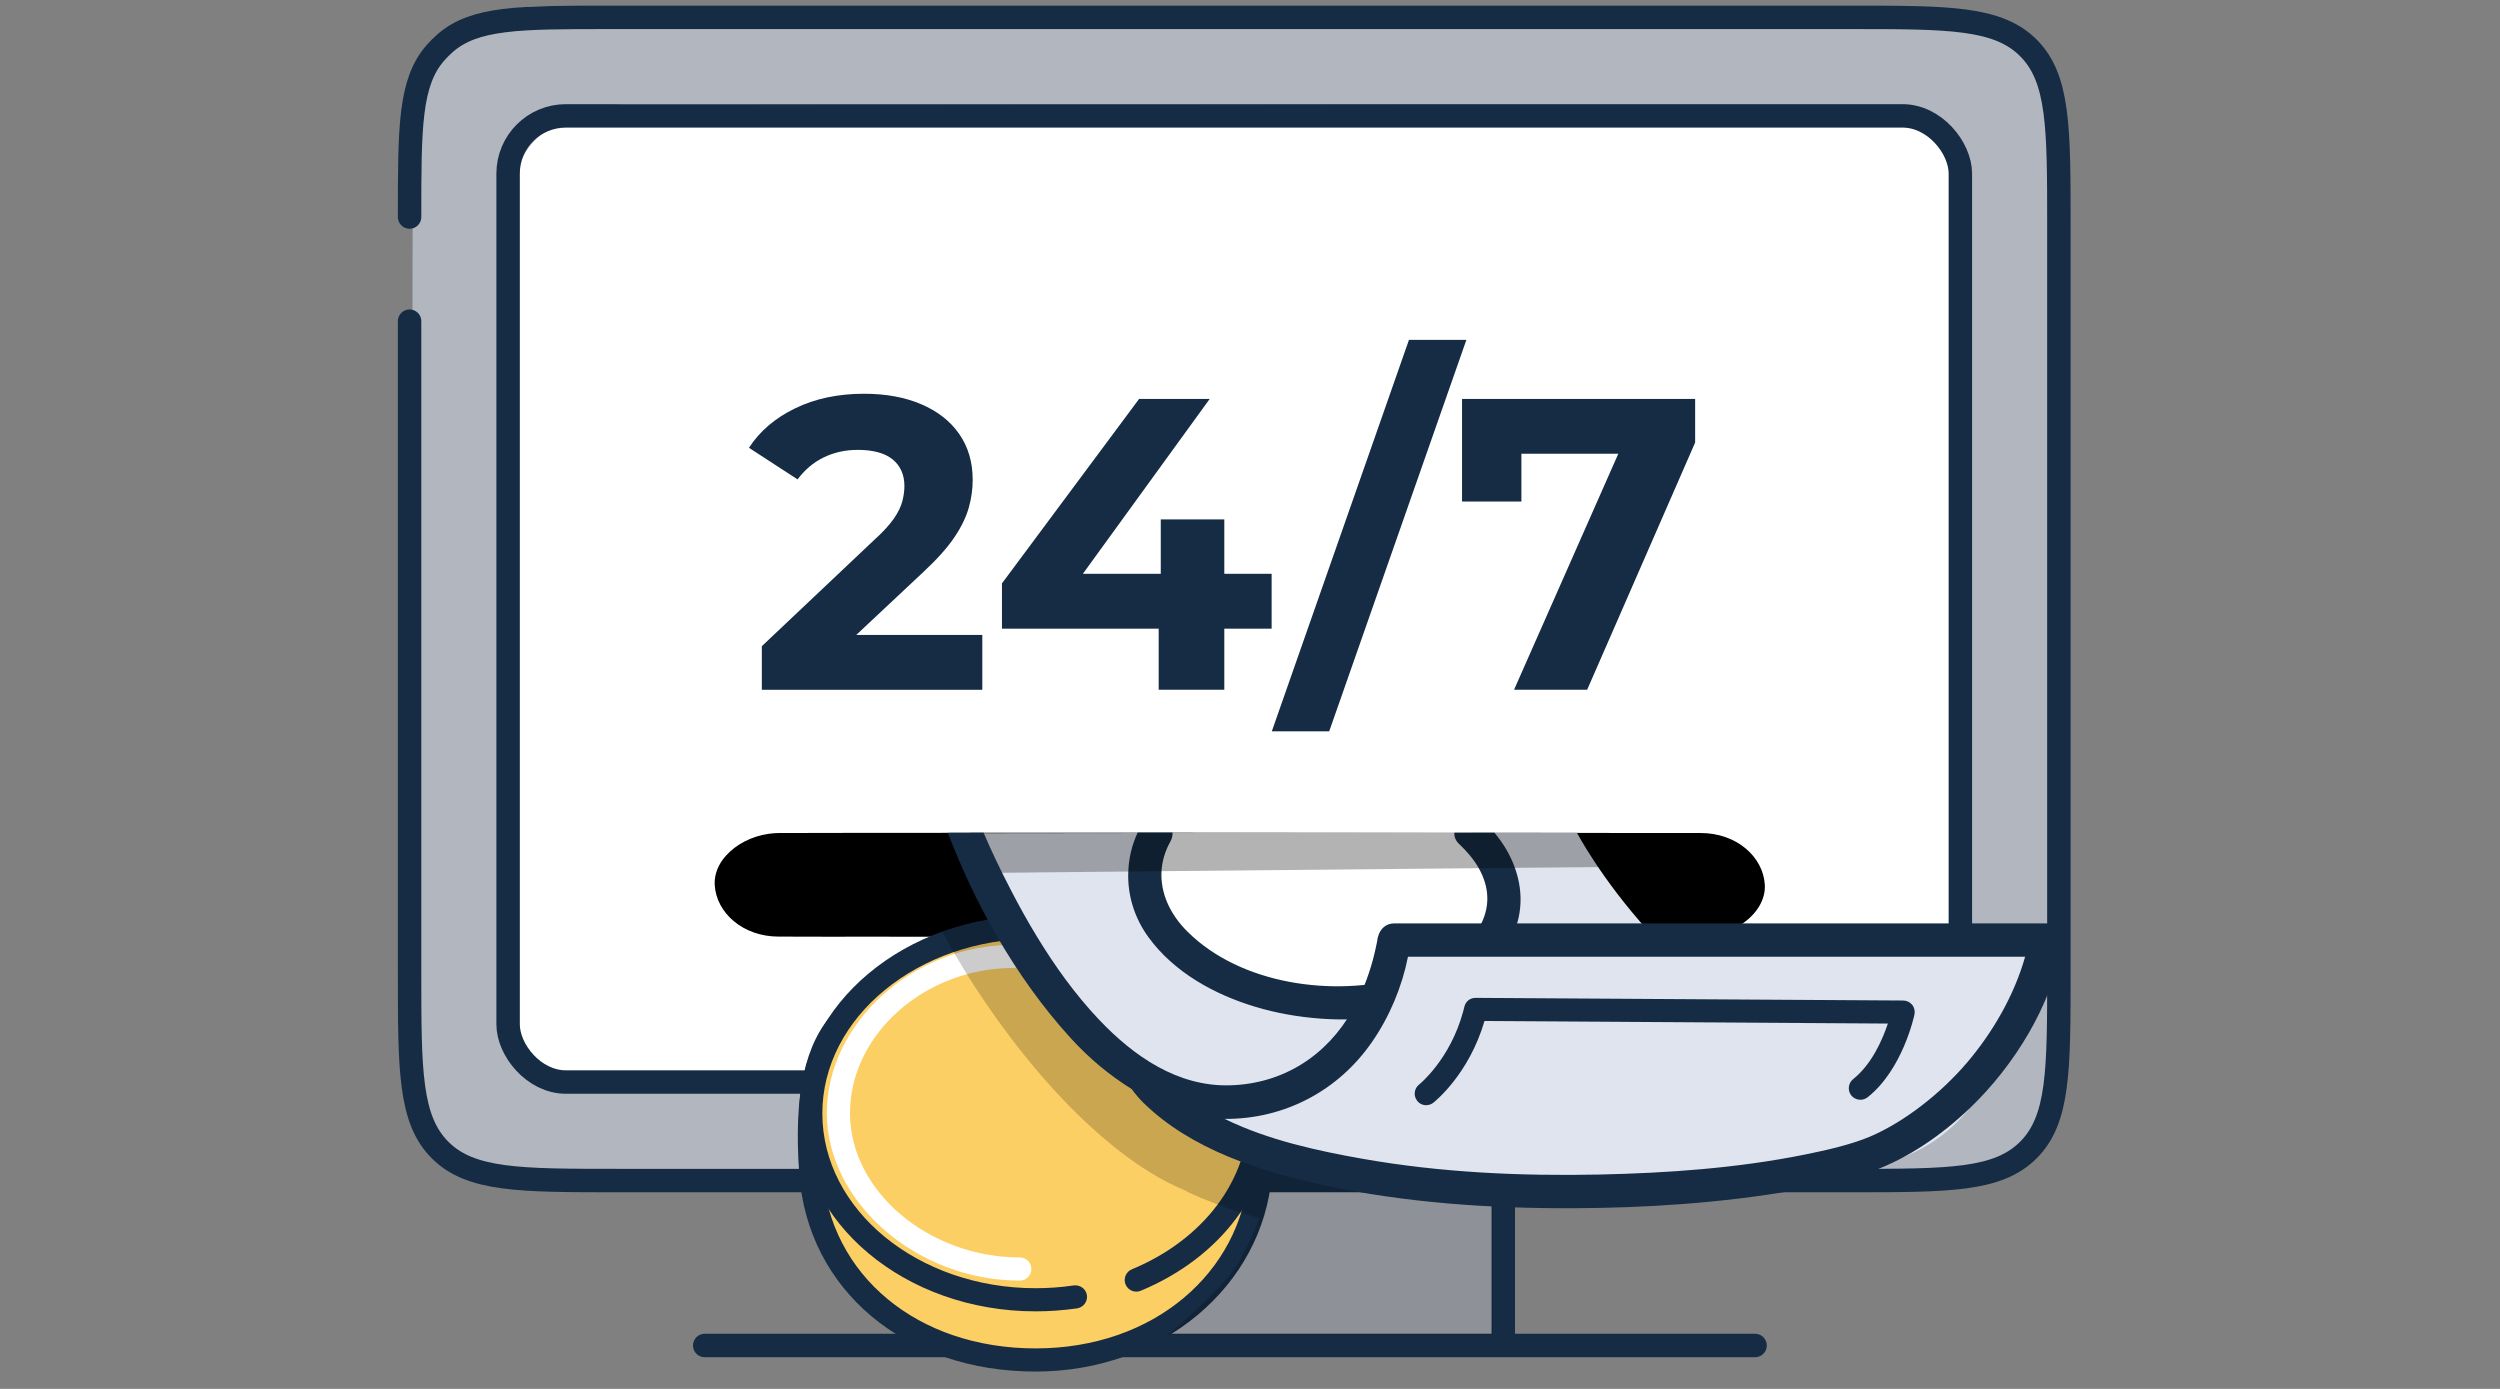 <svg width="144" height="80" viewBox="0 0 144 80" fill="none" xmlns="http://www.w3.org/2000/svg">
<rect x="0" y="0" width="144" height="80" fill="#808080" stroke="none"/>
<g clip-path="url(#clip0_34274_548990)">
<path d="M86.592 66H55.592V78H86.592V66Z" fill="#B2B6BE"/>
<path d="M111.417 68.285C115.584 68.285 118.957 65.745 118.957 62.618L118.864 6.118C118.864 2.992 115.497 0.452 111.337 0.445L31.337 0.352C27.171 0.352 23.791 2.878 23.784 6.005L23.664 62.845C23.664 65.972 27.031 68.512 31.191 68.518L111.411 68.285H111.417Z" fill="#B2B6BE"/>
<path d="M112.874 57.041C112.874 59.608 112.592 62.5 105.092 62H36.238C32.941 62 30.115 61.698 29.588 59.5C29.542 59.331 29.611 57.778 29.598 57.597V57.585C29.598 57.51 29.592 57.422 29.592 57.341V54.543L29.704 10.646V10.609C29.736 8.055 32.711 5.994 36.37 6L83.716 6.05H84.098L106.945 6.069C110.624 6.075 112.874 8.433 112.874 11V57.035V57.041Z" fill="white"/>
<g opacity="0.2">
<path d="M84.09 7.05L29.356 59.375L29.27 59.457V58.836L29.376 11.669V11.632C29.41 9.065 32.423 6.994 36.13 7L84.096 7.05H84.09Z" fill="white"/>
</g>
<path d="M23.592 12.5C23.592 7.328 23.592 4.742 25.081 3.044C25.253 2.847 25.439 2.662 25.636 2.489C27.334 1 29.92 1 35.092 1H106.592C112.249 1 115.077 1 116.834 2.757C118.592 4.515 118.592 7.343 118.592 13V56C118.592 61.657 118.592 64.485 116.834 66.243C115.077 68 112.249 68 106.592 68H67.092M23.592 18.5V56C23.592 61.657 23.592 64.485 25.349 66.243C27.107 68 29.935 68 35.592 68H60.092" stroke="#152C44" stroke-width="1.35" stroke-linecap="round"/>
<path d="M46.092 8H36.592C33.763 8 32.349 8 31.471 8.879C30.592 9.757 30.592 11.172 30.592 14V46.5" stroke="white" stroke-width="1.35" stroke-linecap="round"/>
<rect x="29.267" y="6.675" width="83.65" height="55.65" rx="3.325" stroke="#152C44" stroke-width="1.35"/>
<path d="M40.592 77.5H101.092" stroke="#152C44" stroke-width="1.35" stroke-linecap="round"/>
<path d="M55.59 77L55.59 68" stroke="#152C44" stroke-width="1.35" stroke-linecap="round"/>
<path d="M86.59 77L86.59 68" stroke="#152C44" stroke-width="1.35" stroke-linecap="round"/>
<path d="M43.881 39.733V37.22L50.341 31.113C50.854 30.653 51.227 30.24 51.481 29.88C51.727 29.52 51.894 29.186 51.974 28.873C52.054 28.56 52.094 28.273 52.094 28C52.094 27.346 51.867 26.833 51.421 26.466C50.974 26.1 50.301 25.913 49.407 25.913C48.687 25.913 48.034 26.06 47.447 26.346C46.854 26.633 46.354 27.06 45.941 27.613L43.141 25.793C43.761 24.833 44.647 24.08 45.801 23.52C46.947 22.96 48.274 22.68 49.774 22.68C51.021 22.68 52.114 22.88 53.054 23.28C53.994 23.68 54.727 24.246 55.247 24.993C55.767 25.733 56.027 26.62 56.027 27.64C56.027 28.166 55.954 28.7 55.801 29.246C55.647 29.786 55.374 30.353 54.974 30.946C54.574 31.54 53.987 32.2 53.201 32.933L47.841 37.96L47.101 36.573H56.581V39.733H43.894H43.881Z" fill="#152C44"/>
<path d="M57.713 36.21V33.603L65.613 22.977H69.68L61.973 33.603L60.06 33.05H73.246V36.21H57.713ZM66.74 39.73V36.21L66.86 33.05V29.917H70.52V39.73H66.74Z" fill="#152C44"/>
<path d="M73.256 42.125L81.156 19.578H84.463L76.562 42.125H73.263H73.256Z" fill="#152C44"/>
<path d="M87.206 39.737L93.953 24.463L94.96 26.137H85.96L87.633 24.317V28.89H84.213V22.977H97.64V25.49L91.42 39.73H87.206V39.737Z" fill="#152C44"/>
<path d="M101.654 50.962C101.7 51.835 101.174 52.642 100.38 53.189C99.8 53.595 99.067 53.862 98.307 53.929C98.187 53.935 98.074 53.942 97.96 53.942C97.927 53.942 97.9 53.935 97.867 53.942C97.507 53.949 95.814 53.955 93.247 53.955H71.234C68.627 53.955 66.02 53.955 63.514 53.955H52.327C50.534 53.955 48.987 53.949 47.767 53.955C46.534 53.949 45.634 53.949 45.174 53.949H44.86C42.787 53.949 41.26 52.582 41.167 50.969C41.134 50.349 41.387 49.755 41.827 49.275C42.4 48.635 43.294 48.169 44.267 48.029C44.467 48.002 44.66 47.982 44.86 47.982H44.974C45.334 47.982 46.62 47.975 48.58 47.975H52C52.814 47.975 53.68 47.969 54.594 47.975C55.26 47.969 55.947 47.969 56.654 47.969H62.06C67.994 47.969 74.634 47.975 80.587 47.975H88.747C90.114 47.982 91.374 47.982 92.494 47.982H97.96C100.027 47.982 101.56 49.349 101.654 50.969V50.962Z" fill="black"/>
<path d="M46.702 67.54C47.156 73.847 52.502 78.333 59.649 78.333C66.796 78.333 72.116 73.507 72.596 67.6C73.562 55.787 66.796 56.867 59.649 56.867C52.502 56.867 45.816 55.253 46.702 67.547V67.54Z" fill="#FCCF65"/>
<path d="M59.648 79.002C52.115 79.002 46.515 74.308 46.035 67.595C45.708 63.035 46.355 60.075 48.068 58.275C50.242 55.995 53.728 56.075 57.415 56.169C58.688 56.202 60.015 56.209 61.302 56.188C65.255 56.135 68.995 56.095 71.282 58.542C72.968 60.349 73.615 63.328 73.262 67.655C72.735 74.122 66.882 79.002 59.648 79.002ZM55.282 57.462C52.655 57.462 50.442 57.715 49.035 59.195C47.615 60.682 47.068 63.402 47.368 67.495C47.802 73.482 52.855 77.668 59.655 77.668C66.455 77.668 71.468 73.315 71.942 67.549C72.262 63.615 71.728 60.968 70.315 59.455C68.435 57.442 64.982 57.482 61.328 57.522C60.022 57.535 58.682 57.529 57.388 57.502C56.668 57.482 55.962 57.468 55.288 57.468L55.282 57.462Z" fill="#152C44"/>
<path d="M59.648 74.865C66.798 74.865 72.594 70.06 72.594 64.132C72.594 58.204 66.798 53.398 59.648 53.398C52.498 53.398 46.701 58.204 46.701 64.132C46.701 70.06 52.498 74.865 59.648 74.865Z" fill="#FCCF65"/>
<path d="M58.74 73.762C52.82 73.762 47.627 69.255 47.627 64.115C47.627 58.975 52.54 54.422 58.36 54.422C58.727 54.422 59.027 54.722 59.027 55.089C59.027 55.455 58.727 55.755 58.36 55.755C53.267 55.755 48.96 59.582 48.96 64.115C48.96 68.648 53.534 72.428 58.74 72.428C59.107 72.428 59.407 72.728 59.407 73.095C59.407 73.462 59.107 73.762 58.74 73.762Z" fill="white"/>
<path d="M59.647 75.534C52.14 75.534 46.033 70.421 46.033 64.134C46.033 57.848 52.14 52.734 59.647 52.734C67.153 52.734 73.26 57.848 73.26 64.134C73.26 68.494 70.367 72.408 65.707 74.348C65.367 74.488 64.98 74.328 64.833 73.988C64.693 73.648 64.853 73.254 65.193 73.114C69.347 71.388 71.927 67.941 71.927 64.134C71.927 58.581 66.413 54.068 59.647 54.068C52.88 54.068 47.367 58.588 47.367 64.134C47.367 69.681 52.873 74.201 59.647 74.201C60.386 74.201 61.127 74.148 61.846 74.041C62.213 73.994 62.553 74.241 62.606 74.601C62.66 74.968 62.407 75.301 62.047 75.361C61.26 75.474 60.453 75.534 59.647 75.534Z" fill="#152C44"/>
<g opacity="0.2">
<path d="M105.609 65.777L105.209 67.55C100.076 68.143 92.556 68.057 85.982 67.75V76.874H67.304C71.284 73.441 71.393 72.623 71.686 72.063C72.033 71.423 72.373 70.7 72.533 70.16C72.333 70.12 72.496 70.157 72.109 70.043C71.716 69.923 71.249 69.77 70.789 69.61C69.749 69.243 68.682 68.823 68.276 68.577C67.576 68.29 66.876 67.923 66.182 67.49C65.249 66.91 64.329 66.223 63.436 65.443C62.082 64.277 60.789 62.923 59.582 61.49C59.562 61.47 59.549 61.443 59.529 61.423C59.356 61.21 59.182 60.997 59.009 60.79C57.956 59.483 56.989 58.123 56.129 56.803C55.849 56.37 55.582 55.943 55.336 55.523C55.076 55.09 54.829 54.663 54.596 54.25C54.536 54.15 54.482 54.05 54.429 53.95C53.409 52.083 52.249 49.19 52.016 47.977C53.456 48.003 53.209 47.99 54.176 47.99H54.249C54.569 47.983 56.189 47.977 58.622 47.977H59.936L60.236 48.01H60.289L64.689 49.743L65.909 50.217L65.949 50.237L67.249 50.743L75.469 53.97L80.556 55.97L80.696 56.023L82.569 56.757L84.209 57.397L89.596 59.51L91.829 60.383L94.249 61.337L96.736 62.31L104.462 65.337L105.629 65.797L105.609 65.777Z" fill="black"/>
</g>
<path d="M106.756 60.92L70.436 65.847C70.436 65.847 68.77 65.546 66.256 63.566C63.556 61.44 59.303 55.706 55.656 47.993L90.823 47.953C90.823 47.953 96.516 58.767 106.75 60.92H106.756Z" fill="#DFE4EE"/>
<path d="M66.582 47.993C66.222 48.58 66.002 49.447 65.935 50.127C65.589 53.746 69.935 57.12 75.649 57.666C81.362 58.213 86.269 55.727 86.615 52.106C86.769 50.486 86.169 49.24 84.742 47.953L66.582 47.993Z" fill="white"/>
<path d="M86.743 54.587C83.864 59.066 76.91 59.373 72.33 58C69.97 57.293 67.644 56.02 66.163 54C65.337 52.873 64.93 51.533 64.99 50.2C65.017 49.433 65.197 48.673 65.53 47.953H67.537C67.55 48.12 67.51 48.3 67.41 48.48C67.097 49.04 66.937 49.613 66.903 50.18C66.83 51.46 67.417 52.693 68.403 53.666C71.477 56.72 76.817 57.433 80.857 56.306C82.504 55.846 84.277 54.986 85.177 53.46C85.897 52.253 85.77 51.06 85.177 50.007C84.897 49.513 84.51 49.053 84.064 48.633C83.837 48.426 83.757 48.187 83.77 47.96H86.077C86.597 48.58 87.004 49.267 87.257 49.986C87.79 51.46 87.71 53.087 86.743 54.587Z" fill="#152C44"/>
<path d="M116.735 54.118C116.735 54.118 116.529 63.805 109.855 66.551C108.775 66.998 107.162 67.318 105.202 67.545C100.069 68.138 92.549 68.051 85.975 67.745C79.782 67.451 74.422 66.965 72.655 66.651C72.595 66.638 72.535 66.631 72.482 66.618C72.402 66.598 72.329 66.585 72.255 66.571C72.102 66.538 71.949 66.505 71.802 66.465H71.795C70.769 66.191 69.889 65.818 69.162 65.425C69.075 65.378 68.995 65.331 68.915 65.285C68.102 64.825 67.502 64.351 67.129 64.018C66.815 63.745 66.662 63.571 66.662 63.571C66.662 63.571 68.869 64.685 71.502 64.791C71.849 64.805 72.209 64.805 72.575 64.771C72.609 64.771 72.642 64.765 72.675 64.758C73.975 64.645 75.315 64.225 76.502 63.271C76.629 63.165 76.755 63.058 76.882 62.938C76.942 62.878 77.009 62.818 77.069 62.758C77.429 62.391 77.775 61.971 78.089 61.478C78.115 61.438 78.135 61.398 78.162 61.358C78.195 61.298 78.235 61.245 78.269 61.185C78.382 60.991 78.495 60.798 78.602 60.605C78.929 60.018 79.209 59.451 79.449 58.911C79.675 58.405 79.869 57.925 80.029 57.485C80.222 56.958 80.375 56.471 80.495 56.045C80.509 56.011 80.515 55.978 80.522 55.945C80.809 54.918 80.909 54.225 80.949 54.031H84.382L85.929 54.045H87.395L93.342 54.065H95.322L97.369 54.078L110.562 54.111H110.902L115.009 54.125H116.702L116.735 54.118Z" fill="#DFE4EE"/>
<path d="M82.154 63.663C81.954 63.663 81.76 63.577 81.627 63.403C81.4 63.11 81.454 62.697 81.74 62.47C81.774 62.443 83.527 61.023 84.274 58.277C84.3 58.183 84.32 58.09 84.347 57.99C84.421 57.69 84.66 57.477 85.001 57.477L109.627 57.63C109.827 57.63 110.014 57.723 110.141 57.877C110.267 58.03 110.314 58.237 110.274 58.43C110.247 58.557 109.587 61.61 107.574 63.203C107.287 63.43 106.867 63.383 106.634 63.097C106.407 62.81 106.454 62.39 106.741 62.157C107.821 61.303 108.441 59.857 108.741 58.957L85.507 58.81C84.607 61.89 82.641 63.45 82.561 63.517C82.441 63.61 82.294 63.657 82.154 63.657V63.663Z" fill="#152C44"/>
<g opacity="0.3">
<path d="M93.843 49.933L90.343 49.96L87.257 49.986L85.177 50.007L66.903 50.18L64.99 50.2L58.103 50.267L54.897 50.3C54.583 49.36 54.377 48.593 54.25 47.967C54.537 47.967 55.577 47.96 57.157 47.96H59.917C61.45 47.953 63.223 47.953 65.143 47.953H68.043C72.83 47.953 78.197 47.96 82.997 47.96H89.59C90.69 47.967 91.71 47.967 92.61 47.967L92.757 47.98L93.843 49.933Z" fill="black"/>
</g>
<path d="M117.847 53.188H80.3C79.807 53.188 79.487 53.528 79.374 53.954C79.354 54.021 79.34 54.081 79.334 54.148C79.32 54.201 79.314 54.261 79.307 54.301C79.24 54.628 79.167 54.961 79.08 55.281C78.807 56.281 78.434 57.241 77.927 58.148C76.44 60.801 73.92 62.428 70.847 62.514C67.827 62.601 65.287 60.828 63.287 58.714C61.927 57.274 60.76 55.648 59.727 53.948C59.194 53.074 58.694 52.174 58.227 51.268C57.634 50.121 57.114 49.048 56.654 47.961C55.947 47.961 55.26 47.961 54.594 47.968C55.374 50.001 56.32 52.028 57.434 53.948C58.647 56.034 60.047 58.008 61.634 59.754C62.774 61.008 63.915 61.935 65.189 62.733C65.388 63.019 65.68 63.341 65.834 63.494C68.594 66.214 72.587 67.474 76.28 68.274C80.954 69.281 85.774 69.608 90.547 69.594C94.84 69.581 99.16 69.294 103.394 68.561C104.88 68.301 106.387 67.994 107.814 67.474C109.934 66.708 111.874 65.354 113.494 63.801C116.014 61.374 118.18 57.908 118.774 54.401C118.874 53.801 118.52 53.188 117.847 53.188ZM113.3 61.208C111.794 62.968 109.72 64.614 107.7 65.474C106.647 65.921 105.174 66.261 103.934 66.508C100.054 67.288 96.067 67.568 92.12 67.654C87.587 67.748 83 67.541 78.527 66.754C75.92 66.294 73.034 65.674 70.54 64.448C73.96 64.474 77.074 62.841 79.02 60.028C80.027 58.581 80.754 56.854 81.1 55.108H116.647C116.02 57.341 114.76 59.494 113.3 61.208Z" fill="#152C44"/>
</g>
<defs>
<clipPath id="clip0_34274_548990">
<rect width="100" height="80" fill="white" transform="translate(21.666)"/>
</clipPath>
</defs>
</svg>
